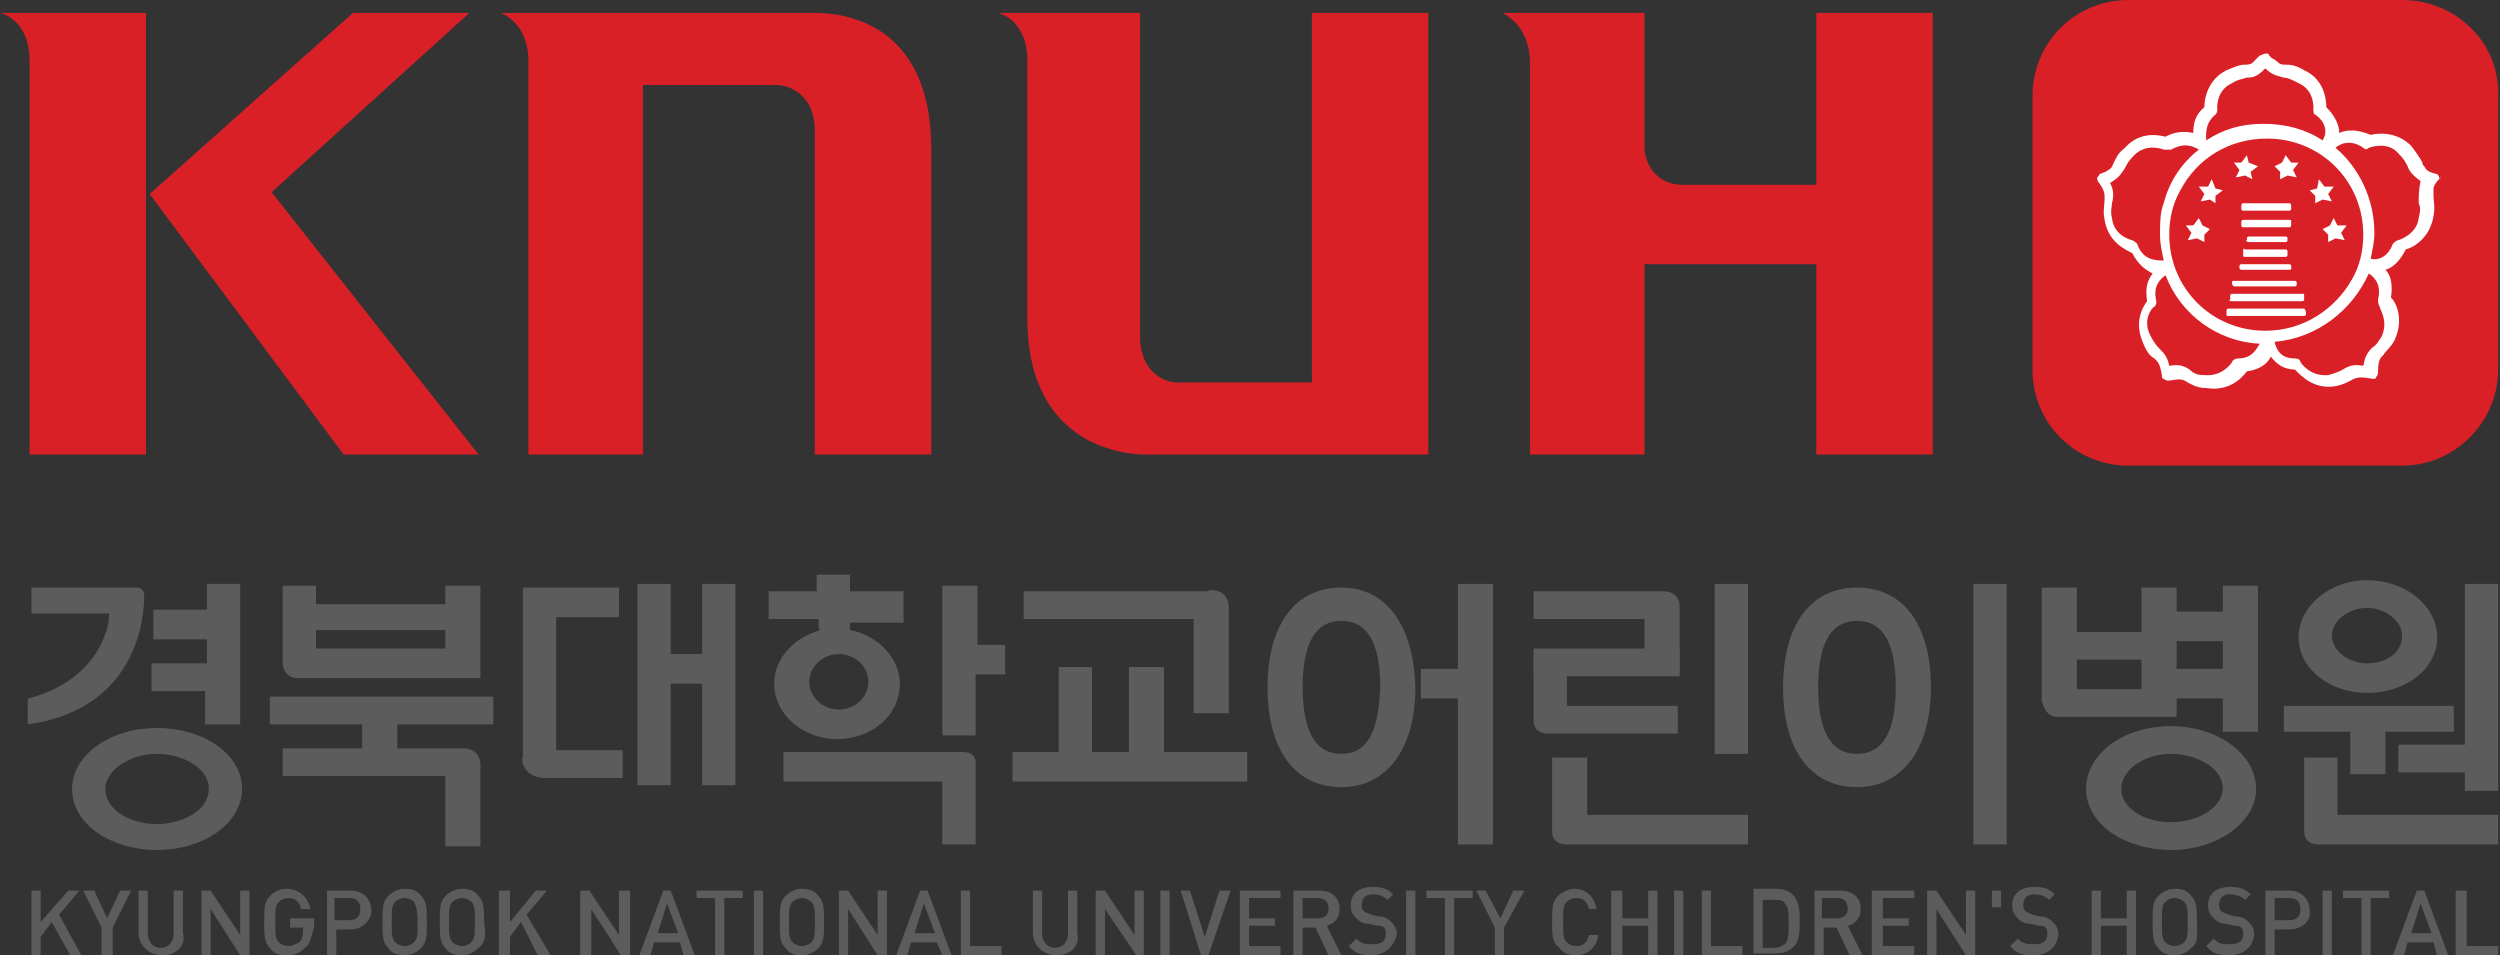 <?xml version="1.0" encoding="utf-8"?>
<!-- Generator: Adobe Illustrator 23.0.3, SVG Export Plug-In . SVG Version: 6.00 Build 0)  -->
<svg version="1.1" id="Layer_1" xmlns="http://www.w3.org/2000/svg" xmlns:xlink="http://www.w3.org/1999/xlink" x="0px" y="0px"
	 viewBox="0 0 135.3 51.7" style="enable-background:new 0 0 135.3 51.7;" xml:space="preserve">
<rect x="0" y="0" width="135.3" height="51.7" fill="#333333" stroke="none"/>
<style type="text/css">
	.st0{fill:#5C5C5C;}
	.st1{fill:#DA2027;}
	.st2{fill:#FFFFFF;}
</style>
<path class="st0" d="M100.5,31.8c-2.5,0-4,2-4,5.4c0,3.4,1.5,5.4,4,5.4c2.4,0,4-2,4-5.4C104.5,33.8,103,31.8,100.5,31.8 M100.5,40.8
	c-1.4,0-2.1-1.2-2.1-3.6c0-2.4,0.7-3.6,2.1-3.6c1.4,0,2.1,1.2,2.1,3.6C102.6,39.6,101.9,40.8,100.5,40.8"/>
<polygon class="st0" points="108.6,31.6 106.8,31.6 106.8,45.7 108.6,45.7 108.6,35.5 "/>
<rect x="78.9" y="31.6" class="st0" width="1.9" height="14.1"/>
<rect x="76.9" y="36.2" class="st0" width="2.6" height="1.6"/>
<path class="st0" d="M72.6,31.8c-2.5,0-4,2-4,5.4c0,3.4,1.5,5.4,4,5.4c2.4,0,4-2,4-5.4C76.5,33.8,75,31.8,72.6,31.8 M72.6,40.8
	c-1.4,0-2.1-1.2-2.1-3.6c0-2.4,0.7-3.6,2.1-3.6c1.4,0,2.1,1.2,2.1,3.6C74.6,39.6,74,40.8,72.6,40.8"/>
<path class="st0" d="M84.9,45.7h9.7v-1.6h-8.7V41H84v4C84,45.8,84.9,45.7,84.9,45.7"/>
<rect x="92.8" y="31.6" class="st0" width="1.8" height="9.2"/>
<path class="st0" d="M89.9,32H83v1.5h6v2.8h1.9v-3.6C90.8,31.9,89.9,32,89.9,32"/>
<path class="st0" d="M83.9,39.7h6.9v-1.5h-6v-2.9H83V39C83,39.8,83.9,39.7,83.9,39.7"/>
<rect x="83" y="35.1" class="st0" width="7.9" height="1.5"/>
<path class="st0" d="M29.5,42.1h4.2v-1.5h-3.6v-7.2h3.4v-1.6h-5.2v9.2C28.2,40.9,28.2,42.1,29.5,42.1"/>
<path class="st0" d="M26,41.4v4.4h-1.9V42h-8.8v-1.5h4.3v-1.3h-5v-1.5h12.1v1.5h-5.2v1.3h3.7C25.1,40.5,26,40.5,26,41.4"/>
<path class="st0" d="M24.1,35.1h-7v-1h7V35.1z M16,36.7h10v-5h-1.9v1h-7v-1h-1.8v4.2C15.3,35.9,15.3,36.6,16,36.7"/>
<polygon class="st0" points="38,35.4 36.3,35.4 36.3,31.6 34.5,31.6 34.5,42.5 36.3,42.5 36.3,37 38,37 38,42.5 39.8,42.5 
	39.8,31.6 38,31.6 "/>
<polygon class="st0" points="63,40.7 63,36.1 61.1,36.1 61.1,40.7 59.1,40.7 59.1,36.1 57.3,36.1 57.3,40.7 54.8,40.7 54.8,42.3 
	67.5,42.3 67.5,40.7 "/>
<path class="st0" d="M66.5,32.9v5.7h-1.9v-5.1h-9.2v-1.5h9.9C65.4,31.9,66.5,31.8,66.5,32.9"/>
<path class="st0" d="M45.4,35.4c0.9,0,1.6,0.7,1.6,1.5c0,0.8-0.7,1.5-1.6,1.5c-0.9,0-1.6-0.7-1.6-1.5C43.8,36.1,44.5,35.4,45.4,35.4
	 M44.4,34.1c-1.4,0.4-2.5,1.5-2.5,2.9c0,1.7,1.6,3,3.4,3c1.9,0,3.4-1.3,3.4-3c0-1.3-1.1-2.6-2.7-2.9v-0.4h2.9V32h-2.9v-0.9h-1.8V32
	h-2.6v1.5h2.7V34L44.4,34.1z M52.9,34.9v-3.2H51v8.1h1.8v-3.3h1.6v-1.6H52.9z M52,40.7h-9.6v1.6h8.6v3.4h1.8v-4.3
	C52.9,40.6,52,40.7,52,40.7"/>
<path class="st0" d="M8.5,44.6c-1.5,0-2.8-0.8-2.8-1.9c0-1,1.3-1.9,2.8-1.9c1.3,0,2.8,0.7,2.8,1.9C11.3,43.9,9.8,44.6,8.5,44.6
	 M13.1,42.7L13.1,42.7c0-1.9-2.1-3.3-4.6-3.3c-2.6,0-4.6,1.5-4.6,3.3c0,1.9,2.1,3.3,4.6,3.3C11.1,46,13.1,44.5,13.1,42.7"/>
<path class="st0" d="M11.2,31.6V33H8.3v1.6h2.9v1.3H8.2v1.5h2.9v1.8h1.9v-7.6H11.2z M7.4,31.8H1.7v1.4h4.2c0,0.2,0,0.6-0.2,1.1
	c-1,2.9-4.2,3.5-4.2,3.5v1.4c6.6-0.9,6.3-7,6.3-7C7.8,31.8,7.4,31.8,7.4,31.8"/>
<path class="st0" d="M115.9,37.3h-3.5v-1.6h3.5V37.3z M111.4,38.8h6.4v-7h-1.9v2.4h-3.5v-2.4h-1.9V38
	C110.6,38,110.6,38.8,111.4,38.8"/>
<path class="st0" d="M117.5,44.5c-1.5,0-2.7-0.8-2.7-1.8c0-1,1.2-1.9,2.7-1.9c1.3,0,2.8,0.7,2.8,1.9
	C120.2,43.9,118.7,44.5,117.5,44.5 M122.1,42.7L122.1,42.7c0-1.9-2.1-3.4-4.6-3.4c-2.6,0-4.6,1.5-4.6,3.4c0,1.9,2.1,3.3,4.6,3.3
	C120,46,122.1,44.5,122.1,42.7"/>
<polygon class="st0" points="120.3,31.7 120.3,33.1 117.5,33.1 117.5,34.7 120.3,34.7 120.3,36.2 117.4,36.2 117.4,37.8 120.3,37.8 
	120.3,39.6 122.2,39.6 122.2,31.7 "/>
<path class="st0" d="M128.1,31.4c-2,0-3.7,1.4-3.7,3.1c0,1.7,1.7,3,3.7,3c2.1,0,3.8-1.3,3.8-3C131.9,32.8,130.2,31.4,128.1,31.4
	 M128.1,35.9c-1,0-1.9-0.7-1.9-1.5c0-0.8,0.9-1.5,1.9-1.5c1,0,1.9,0.7,1.9,1.5C130,35.3,129.2,35.9,128.1,35.9"/>
<polygon class="st0" points="127.2,41.9 127.2,39.6 123.6,39.6 123.6,38.2 132.8,38.2 132.8,39.6 129.1,39.6 129.1,41.9 "/>
<polygon class="st0" points="133.4,41.8 133.4,42.8 135.2,42.8 135.2,31.6 133.4,31.6 133.4,40.3 129.8,40.3 129.8,41.8 "/>
<path class="st0" d="M125.6,45.7h9.6v-1.6h-8.7V41h-1.8v4C124.7,45.8,125.6,45.7,125.6,45.7"/>
<polygon class="st0" points="3.8,51.7 2.8,49.9 2.2,50.7 2.2,51.7 1.7,51.7 1.7,48.2 2.2,48.2 2.2,49.9 3.7,48.2 4.3,48.2 3.2,49.5 
	4.4,51.7 "/>
<polygon class="st0" points="6.1,50.2 6.1,51.7 5.5,51.7 5.5,50.2 4.5,48.2 5.1,48.2 5.8,49.7 6.5,48.2 7.1,48.2 "/>
<path class="st0" d="M8.8,51.7c-0.7,0-1.3-0.5-1.3-1.2v-2.3h0.5v2.3c0,0.5,0.3,0.8,0.7,0.8c0.4,0,0.7-0.3,0.7-0.8v-2.3h0.5v2.3
	C10.1,51.2,9.5,51.7,8.8,51.7"/>
<polygon class="st0" points="13,51.7 11.4,49.2 11.4,51.7 10.9,51.7 10.9,48.2 11.4,48.2 13,50.6 13,48.2 13.5,48.2 13.5,51.7 "/>
<path class="st0" d="M16.5,51.3c-0.3,0.3-0.6,0.4-1,0.4c-0.4,0-0.7-0.1-0.9-0.4c-0.3-0.3-0.3-0.7-0.3-1.4c0-0.7,0-1.1,0.3-1.4
	c0.2-0.2,0.5-0.4,0.9-0.4c0.7,0,1.2,0.5,1.3,1.1h-0.5c-0.1-0.4-0.3-0.6-0.7-0.6c-0.2,0-0.4,0.1-0.5,0.2c-0.2,0.2-0.2,0.4-0.2,1.1
	c0,0.7,0,0.9,0.2,1.1c0.1,0.1,0.3,0.2,0.5,0.2c0.2,0,0.4-0.1,0.6-0.2c0.1-0.1,0.2-0.3,0.2-0.6v-0.2h-0.7v-0.5h1.3v0.5
	C16.8,50.8,16.8,51.1,16.5,51.3"/>
<path class="st0" d="M19,50.3h-0.8v1.4h-0.5v-3.5H19c0.7,0,1.1,0.5,1.1,1.1C20.1,49.8,19.6,50.3,19,50.3 M18.9,48.6h-0.8v1.2h0.8
	c0.4,0,0.6-0.2,0.6-0.6C19.5,48.8,19.3,48.6,18.9,48.6"/>
<path class="st0" d="M22.8,51.3c-0.2,0.2-0.5,0.4-0.9,0.4c-0.4,0-0.7-0.1-0.9-0.4c-0.3-0.3-0.3-0.7-0.3-1.4c0-0.7,0-1.1,0.3-1.4
	c0.2-0.2,0.5-0.4,0.9-0.4c0.4,0,0.7,0.1,0.9,0.4c0.3,0.3,0.3,0.7,0.3,1.4C23.1,50.6,23.1,51,22.8,51.3 M22.4,48.8
	c-0.1-0.1-0.3-0.2-0.5-0.2c-0.2,0-0.4,0.1-0.5,0.2c-0.2,0.2-0.2,0.4-0.2,1.1c0,0.7,0,0.9,0.2,1.1c0.1,0.1,0.3,0.2,0.5,0.2
	c0.2,0,0.4-0.1,0.5-0.2c0.2-0.2,0.2-0.4,0.2-1.1C22.6,49.2,22.5,49,22.4,48.8"/>
<path class="st0" d="M25.9,51.3c-0.2,0.2-0.5,0.4-0.9,0.4c-0.4,0-0.7-0.1-0.9-0.4c-0.3-0.3-0.3-0.7-0.3-1.4c0-0.7,0-1.1,0.3-1.4
	c0.2-0.2,0.5-0.4,0.9-0.4c0.4,0,0.7,0.1,0.9,0.4c0.3,0.3,0.3,0.7,0.3,1.4C26.3,50.6,26.3,51,25.9,51.3 M25.5,48.8
	c-0.1-0.1-0.3-0.2-0.5-0.2c-0.2,0-0.4,0.1-0.5,0.2c-0.2,0.2-0.2,0.4-0.2,1.1c0,0.7,0,0.9,0.2,1.1c0.1,0.1,0.3,0.2,0.5,0.2
	c0.2,0,0.4-0.1,0.5-0.2c0.2-0.2,0.2-0.4,0.2-1.1C25.7,49.2,25.7,49,25.5,48.8"/>
<polygon class="st0" points="29.1,51.7 28.2,49.9 27.6,50.7 27.6,51.7 27,51.7 27,48.2 27.6,48.2 27.6,49.9 29,48.2 29.6,48.2 
	28.5,49.5 29.8,51.7 "/>
<polygon class="st0" points="33.6,51.7 32,49.2 32,51.7 31.4,51.7 31.4,48.2 31.9,48.2 33.5,50.6 33.5,48.2 34.1,48.2 34.1,51.7 "/>
<path class="st0" d="M37,51.7L36.8,51h-1.4l-0.2,0.7h-0.6l1.3-3.5h0.4l1.3,3.5H37z M36.1,48.9l-0.5,1.6h1.1L36.1,48.9z"/>
<polygon class="st0" points="39.2,48.6 39.2,51.7 38.7,51.7 38.7,48.6 37.7,48.6 37.7,48.2 40.2,48.2 40.2,48.6 "/>
<rect x="40.8" y="48.2" class="st0" width="0.5" height="3.5"/>
<path class="st0" d="M44.3,51.3c-0.2,0.2-0.5,0.4-0.9,0.4c-0.4,0-0.7-0.1-0.9-0.4c-0.3-0.3-0.3-0.7-0.3-1.4c0-0.7,0-1.1,0.3-1.4
	c0.2-0.2,0.5-0.4,0.9-0.4c0.4,0,0.7,0.1,0.9,0.4c0.3,0.3,0.3,0.7,0.3,1.4C44.6,50.6,44.6,51,44.3,51.3 M43.9,48.8
	c-0.1-0.1-0.3-0.2-0.5-0.2c-0.2,0-0.4,0.1-0.5,0.2c-0.2,0.2-0.2,0.4-0.2,1.1c0,0.7,0,0.9,0.2,1.1c0.1,0.1,0.3,0.2,0.5,0.2
	c0.2,0,0.4-0.1,0.5-0.2c0.2-0.2,0.2-0.4,0.2-1.1C44.1,49.2,44.1,49,43.9,48.8"/>
<polygon class="st0" points="47.5,51.7 45.9,49.2 45.9,51.7 45.4,51.7 45.4,48.2 45.9,48.2 47.5,50.6 47.5,48.2 48,48.2 48,51.7 "/>
<path class="st0" d="M51,51.7L50.7,51h-1.4l-0.2,0.7h-0.6l1.3-3.5h0.4l1.3,3.5H51z M50,48.9l-0.5,1.6h1.1L50,48.9z"/>
<polygon class="st0" points="52,51.7 52,48.2 52.5,48.2 52.5,51.2 54.2,51.2 54.2,51.7 "/>
<path class="st0" d="M57.2,51.7c-0.7,0-1.3-0.5-1.3-1.2v-2.3h0.5v2.3c0,0.5,0.3,0.8,0.7,0.8c0.4,0,0.7-0.3,0.7-0.8v-2.3h0.5v2.3
	C58.5,51.2,57.9,51.7,57.2,51.7"/>
<polygon class="st0" points="61.5,51.7 59.8,49.2 59.8,51.7 59.3,51.7 59.3,48.2 59.8,48.2 61.4,50.6 61.4,48.2 61.9,48.2 
	61.9,51.7 "/>
<rect x="62.8" y="48.2" class="st0" width="0.5" height="3.5"/>
<polygon class="st0" points="65.4,51.7 65,51.7 63.9,48.2 64.4,48.2 65.2,50.7 66,48.2 66.6,48.2 "/>
<polygon class="st0" points="67.1,51.7 67.1,48.2 69.3,48.2 69.3,48.6 67.6,48.6 67.6,49.7 69,49.7 69,50.1 67.6,50.1 67.6,51.2 
	69.3,51.2 69.3,51.7 "/>
<path class="st0" d="M71.9,51.7l-0.7-1.5h-0.7v1.5H70v-3.5h1.4c0.7,0,1.1,0.4,1.1,1c0,0.5-0.3,0.8-0.7,0.9l0.8,1.6H71.9z M71.3,48.6
	h-0.8v1.1h0.8c0.4,0,0.6-0.2,0.6-0.5C71.9,48.8,71.7,48.6,71.3,48.6"/>
<path class="st0" d="M74.2,51.7c-0.5,0-0.9-0.1-1.2-0.5l0.4-0.4c0.3,0.3,0.5,0.3,0.9,0.3c0.5,0,0.7-0.2,0.7-0.5c0-0.2,0-0.3-0.1-0.4
	c-0.1-0.1-0.2-0.1-0.4-0.1l-0.4-0.1c-0.3,0-0.5-0.1-0.7-0.3c-0.2-0.2-0.3-0.4-0.3-0.7c0-0.6,0.4-1,1.2-1c0.5,0,0.8,0.1,1.1,0.4
	l-0.3,0.3c-0.2-0.2-0.5-0.3-0.8-0.3c-0.4,0-0.6,0.2-0.6,0.6c0,0.1,0,0.2,0.1,0.3c0.1,0.1,0.2,0.1,0.4,0.2l0.4,0.1
	c0.3,0,0.5,0.1,0.7,0.3c0.2,0.2,0.3,0.4,0.3,0.7C75.4,51.3,74.9,51.7,74.2,51.7"/>
<rect x="76.1" y="48.2" class="st0" width="0.5" height="3.5"/>
<polygon class="st0" points="78.7,48.6 78.7,51.7 78.2,51.7 78.2,48.6 77.2,48.6 77.2,48.2 79.7,48.2 79.7,48.6 "/>
<polygon class="st0" points="81.4,50.2 81.4,51.7 80.9,51.7 80.9,50.2 79.9,48.2 80.4,48.2 81.2,49.7 81.9,48.2 82.5,48.2 "/>
<path class="st0" d="M85.3,51.7c-0.4,0-0.7-0.1-0.9-0.4C84,51,84,50.6,84,49.9c0-0.7,0-1.1,0.3-1.4c0.2-0.2,0.6-0.4,0.9-0.4
	c0.6,0,1.1,0.4,1.2,1.1H86c-0.1-0.4-0.3-0.6-0.7-0.6c-0.2,0-0.4,0.1-0.5,0.2c-0.2,0.2-0.2,0.4-0.2,1.1c0,0.7,0,0.9,0.2,1.1
	c0.1,0.1,0.3,0.2,0.5,0.2c0.4,0,0.6-0.2,0.7-0.6h0.5C86.4,51.3,85.9,51.7,85.3,51.7"/>
<polygon class="st0" points="89.2,51.7 89.2,50.1 87.8,50.1 87.8,51.7 87.2,51.7 87.2,48.2 87.8,48.2 87.8,49.7 89.2,49.7 
	89.2,48.2 89.7,48.2 89.7,51.7 "/>
<rect x="90.6" y="48.2" class="st0" width="0.5" height="3.5"/>
<polygon class="st0" points="92.1,51.7 92.1,48.2 92.6,48.2 92.6,51.2 94.3,51.2 94.3,51.7 "/>
<path class="st0" d="M97,51.3c-0.2,0.2-0.5,0.3-0.9,0.3h-1.2v-3.5h1.2c0.4,0,0.7,0.1,0.9,0.3c0.4,0.4,0.4,0.9,0.4,1.4
	C97.4,50.4,97.4,51,97,51.3 M96.6,48.9c-0.1-0.2-0.3-0.2-0.6-0.2h-0.6v2.6H96c0.3,0,0.4-0.1,0.6-0.2c0.2-0.2,0.2-0.6,0.2-1.1
	C96.8,49.4,96.8,49.1,96.6,48.9"/>
<path class="st0" d="M100.1,51.7l-0.7-1.5h-0.7v1.5h-0.5v-3.5h1.4c0.7,0,1.1,0.4,1.1,1c0,0.5-0.3,0.8-0.7,0.9l0.8,1.6H100.1z
	 M99.4,48.6h-0.8v1.1h0.8c0.4,0,0.6-0.2,0.6-0.5C100,48.8,99.8,48.6,99.4,48.6"/>
<polygon class="st0" points="101.3,51.7 101.3,48.2 103.6,48.2 103.6,48.6 101.9,48.6 101.9,49.7 103.3,49.7 103.3,50.1 101.9,50.1 
	101.9,51.2 103.6,51.2 103.6,51.7 "/>
<polygon class="st0" points="106.4,51.7 104.8,49.2 104.8,51.7 104.3,51.7 104.3,48.2 104.8,48.2 106.4,50.6 106.4,48.2 106.9,48.2 
	106.9,51.7 "/>
<rect x="107.8" y="48.2" class="st0" width="0.5" height="0.9"/>
<path class="st0" d="M110,51.7c-0.5,0-0.9-0.1-1.2-0.5l0.4-0.4c0.3,0.3,0.5,0.3,0.9,0.3c0.5,0,0.7-0.2,0.7-0.5c0-0.2,0-0.3-0.1-0.4
	c-0.1-0.1-0.2-0.1-0.4-0.1l-0.4-0.1c-0.3,0-0.5-0.1-0.7-0.3c-0.2-0.2-0.3-0.4-0.3-0.7c0-0.6,0.4-1,1.2-1c0.5,0,0.8,0.1,1.1,0.4
	l-0.3,0.3c-0.2-0.2-0.5-0.3-0.8-0.3c-0.4,0-0.6,0.2-0.6,0.6c0,0.1,0,0.2,0.1,0.3c0.1,0.1,0.2,0.1,0.4,0.2l0.4,0.1
	c0.3,0,0.5,0.1,0.7,0.3c0.2,0.2,0.3,0.4,0.3,0.7C111.3,51.3,110.8,51.7,110,51.7"/>
<polygon class="st0" points="115.1,51.7 115.1,50.1 113.7,50.1 113.7,51.7 113.2,51.7 113.2,48.2 113.7,48.2 113.7,49.7 115.1,49.7 
	115.1,48.2 115.6,48.2 115.6,51.7 "/>
<path class="st0" d="M118.6,51.3c-0.2,0.2-0.5,0.4-0.9,0.4c-0.4,0-0.7-0.1-0.9-0.4c-0.3-0.3-0.3-0.7-0.3-1.4c0-0.7,0-1.1,0.3-1.4
	c0.2-0.2,0.5-0.4,0.9-0.4c0.4,0,0.7,0.1,0.9,0.4c0.3,0.3,0.3,0.7,0.3,1.4C118.9,50.6,119,51,118.6,51.3 M118.2,48.8
	c-0.1-0.1-0.3-0.2-0.5-0.2c-0.2,0-0.4,0.1-0.5,0.2c-0.2,0.2-0.2,0.4-0.2,1.1c0,0.7,0,0.9,0.2,1.1c0.1,0.1,0.3,0.2,0.5,0.2
	c0.2,0,0.4-0.1,0.5-0.2c0.2-0.2,0.2-0.4,0.2-1.1C118.4,49.2,118.4,49,118.2,48.8"/>
<path class="st0" d="M120.6,51.7c-0.5,0-0.9-0.1-1.2-0.5l0.4-0.4c0.3,0.3,0.5,0.3,0.9,0.3c0.5,0,0.7-0.2,0.7-0.5
	c0-0.2,0-0.3-0.1-0.4c-0.1-0.1-0.2-0.1-0.4-0.1l-0.4-0.1c-0.3,0-0.5-0.1-0.7-0.3c-0.2-0.2-0.3-0.4-0.3-0.7c0-0.6,0.4-1,1.2-1
	c0.5,0,0.8,0.1,1.1,0.4l-0.3,0.3c-0.2-0.2-0.5-0.3-0.8-0.3c-0.4,0-0.6,0.2-0.6,0.6c0,0.1,0,0.2,0.1,0.3c0.1,0.1,0.2,0.1,0.4,0.2
	l0.4,0.1c0.3,0,0.5,0.1,0.7,0.3c0.2,0.2,0.3,0.4,0.3,0.7C121.9,51.3,121.4,51.7,120.6,51.7"/>
<path class="st0" d="M123.9,50.3h-0.8v1.4h-0.5v-3.5h1.3c0.7,0,1.1,0.5,1.1,1.1C125.1,49.8,124.6,50.3,123.9,50.3 M123.9,48.6h-0.8
	v1.2h0.8c0.4,0,0.6-0.2,0.6-0.6C124.5,48.8,124.3,48.6,123.9,48.6"/>
<rect x="125.7" y="48.2" class="st0" width="0.5" height="3.5"/>
<polygon class="st0" points="128.3,48.6 128.3,51.7 127.8,51.7 127.8,48.6 126.8,48.6 126.8,48.2 129.3,48.2 129.3,48.6 "/>
<path class="st0" d="M131.9,51.7l-0.2-0.7h-1.4l-0.2,0.7h-0.6l1.3-3.5h0.4l1.3,3.5H131.9z M131,48.9l-0.5,1.6h1.1L131,48.9z"/>
<polygon class="st0" points="132.9,51.7 132.9,48.2 133.5,48.2 133.5,51.2 135.2,51.2 135.2,51.7 "/>
<path class="st1" d="M98.3,0.7V10H91c-0.7,0-1.8-0.4-2-1.9V0.7h-7.7c0,0,1.5,0.6,1.5,2.7v21.2H89V14.3l9.3,0v10.3l6.3,0V0.7H98.3z"
	/>
<path class="st1" d="M44.2,24.6h6.2V8.1c0-7.7-5.9-7.4-6.6-7.4H27.1c0,0,1.5,0.5,1.5,2.6v21.3h6.2v-20H42c0.7,0,2.1,0.5,2.1,2.5
	V24.6z"/>
<path class="st1" d="M77.3,24.6V0.7H71v20h-7.3c-0.6,0-2-0.5-2-2.5V0.7H54c0,0,1.6,0.3,1.6,2.6v13.9c0,7.8,6.6,7.4,6.6,7.4H77.3z"/>
<polygon class="st1" points="8.1,10.5 18.6,24.6 25.9,24.6 14.7,10.4 25.4,0.7 19.1,0.7 "/>
<path class="st1" d="M7.8,0.7H0c0,0,1.6,0.3,1.6,2.6v21.3h6.3V0.9V0.7z"/>
<path class="st1" d="M130,0c0,0-14.8,0-14.8,0c-2.9,0-5.2,2.3-5.2,5.2V20c0,2.9,2.3,5.2,5.2,5.2h14.8c2.9,0,5.2-2.4,5.2-5.2V5.4V5.2
	v0C135.3,2.3,132.9,0,130,0"/>
<path class="st2" d="M121.7,13.1h2c0.1,0,0.1-0.1,0.1-0.1v-0.1c0-0.1-0.1-0.1-0.1-0.1h-2c-0.1,0-0.1,0.1-0.1,0.1v0.1
	C121.5,13,121.6,13.1,121.7,13.1"/>
<path class="st2" d="M121.2,14.4v0.1c0,0.1,0.1,0.1,0.1,0.1h2.6c0.1,0,0.1,0,0.1-0.1v-0.1c0-0.1-0.1-0.1-0.1-0.1h-2.6
	C121.3,14.3,121.2,14.3,121.2,14.4"/>
<path class="st2" d="M124,12.1V12c0-0.1,0-0.1-0.1-0.1h-2.5c-0.1,0-0.1,0.1-0.1,0.1v0.2c0,0.1,0.1,0.1,0.1,0.1h2.5
	C124,12.3,124,12.2,124,12.1"/>
<path class="st2" d="M121.3,11.2v0.1c0,0.1,0.1,0.1,0.1,0.1h2.5c0.1,0,0.1-0.1,0.1-0.1v-0.1c0-0.1,0-0.2-0.1-0.2h-2.5
	C121.3,11,121.3,11.1,121.3,11.2"/>
<path class="st2" d="M121.4,13.6v0.2c0,0.1,0,0.1,0.1,0.1h2.2c0.1,0,0.1-0.1,0.1-0.1v-0.2c0-0.1-0.1-0.1-0.1-0.1h-2.2
	C121.4,13.4,121.4,13.5,121.4,13.6"/>
<path class="st2" d="M124.7,16.7h-4.1c-0.1,0-0.1,0.1-0.1,0.1V17c0,0.1,0,0.1,0.1,0.1h4.1c0.1,0,0.1-0.1,0.1-0.1v-0.1
	C124.8,16.8,124.7,16.7,124.7,16.7"/>
<path class="st2" d="M120.9,15.5h3.3c0.1,0,0.1-0.1,0.1-0.1v-0.1c0-0.1-0.1-0.1-0.1-0.1h-3.3c-0.1,0-0.1,0-0.1,0.1v0.1
	C120.8,15.4,120.9,15.5,120.9,15.5"/>
<path class="st2" d="M120.8,16.3h3.8c0.1,0,0.1-0.1,0.1-0.1V16c0-0.1,0-0.1-0.1-0.1h-3.8c-0.1,0-0.1,0.1-0.1,0.1v0.2
	C120.6,16.3,120.7,16.3,120.8,16.3"/>
<polygon class="st2" points="123.4,9.7 123.8,9.5 124.3,9.6 124.1,9.2 124.4,8.8 124,8.8 123.7,8.4 123.5,8.8 123.1,9 123.4,9.3 "/>
<polygon class="st2" points="119.7,9.7 119.5,10.1 119,10.1 119.3,10.5 119.1,10.9 119.6,10.8 119.9,11 119.9,10.6 120.3,10.3 
	119.9,10.2 "/>
<polygon class="st2" points="125.7,10.8 126.2,10.9 126,10.5 126.3,10.1 125.8,10.1 125.5,9.7 125.4,10.2 125,10.3 125.3,10.6 
	125.3,11 "/>
<polygon class="st2" points="127,12.2 126.5,12.2 126.3,11.8 126.1,12.2 125.7,12.4 126,12.7 126,13.1 126.4,12.9 126.9,13 
	126.7,12.6 "/>
<polygon class="st2" points="121,9.6 121.5,9.5 121.9,9.7 121.8,9.3 122.2,9 121.7,8.8 121.6,8.4 121.3,8.8 120.9,8.8 121.2,9.2 "/>
<polygon class="st2" points="119,11.8 118.7,12.2 118.3,12.2 118.6,12.6 118.4,13 118.9,12.9 119.3,13.1 119.3,12.7 119.6,12.4 
	119.2,12.2 "/>
<path class="st2" d="M132,9.6c0-0.1-0.1-0.2-0.2-0.2c-0.4-0.1-0.5-0.2-0.6-0.4c-0.1-0.1-0.1-0.1-0.1-0.2c-0.1-0.2-0.3-0.5-0.6-0.9
	c-0.8-0.8-1.8-0.7-2.2-0.6C127.6,7,127,7,126.6,7.2c0-0.4-0.2-0.9-0.7-1.4c0-0.4-0.1-1.5-1.2-2c-0.5-0.3-0.8-0.3-1-0.3
	c-0.2,0-0.3,0-0.5-0.2c-0.1-0.1-0.2-0.1-0.3-0.2c0,0-0.1-0.1-0.1-0.1l0,0c0,0,0-0.1-0.1-0.1c0,0,0,0,0,0c0,0,0,0,0,0c0,0,0,0,0,0
	c0,0-0.1,0-0.1,0c-0.1,0-0.2,0.1-0.3,0.1c-0.2,0.2-0.3,0.3-0.4,0.4c-0.1,0.1-0.3,0.1-0.4,0.1c-0.3,0-0.5,0.1-1,0.3
	c-1,0.5-1.2,1.5-1.2,2c-0.5,0.4-0.6,0.9-0.6,1.4c-0.4-0.1-1-0.1-1.5,0.2c-0.4-0.1-1.4-0.3-2.2,0.6c-0.4,0.3-0.5,0.6-0.6,0.8
	c-0.1,0.2-0.1,0.3-0.3,0.4c0,0,0,0,0,0l0,0c-0.1,0.1-0.2,0.1-0.4,0.2c0,0-0.1,0-0.1,0.1c0,0,0,0,0,0c0,0,0,0,0,0c0,0,0,0,0,0l0,0
	c0,0-0.1,0.1-0.1,0.1c0,0,0,0,0,0h0v0c0,0.1,0,0.2,0.1,0.3c0.3,0.4,0.3,0.6,0.3,0.8c0,0,0,0.1,0,0.1c0,0.3-0.1,0.6,0,1.1
	c0.2,1.2,1.1,1.6,1.5,1.8c0.3,0.6,0.7,0.9,1.1,1.1c-0.3,0.4-0.4,0.8-0.3,1.5c-0.3,0.4-0.7,1.2-0.2,2.3c0.2,0.5,0.4,0.7,0.6,0.8
	c0.2,0.2,0.3,0.3,0.4,0.9c0,0,0,0.1,0,0.1c0,0,0,0,0,0c0,0,0,0,0,0c0,0,0,0,0,0l0,0c0,0,0,0.1,0.1,0.1c0.1,0.1,0.2,0.1,0.3,0.1
	c0.6-0.1,0.7-0.1,1,0.1c0.2,0.1,0.5,0.3,1,0.3c1.2,0.2,1.9-0.5,2.2-0.9c0.7-0.1,1.1-0.4,1.3-0.8c0.3,0.4,0.7,0.7,1.3,0.7
	c0.3,0.3,1,1.1,2.2,0.9c0.5-0.1,0.8-0.3,1-0.4c0,0,0,0,0,0c0,0,0,0,0,0c0.3-0.1,0.4-0.1,1,0c0,0,0.1,0,0.1,0h0c0,0,0,0,0,0h0h0
	c0,0,0.1,0,0.1-0.1c0.1-0.1,0.1-0.2,0.1-0.3c0-0.5,0.1-0.7,0.2-0.8c0,0,0.1-0.1,0.1-0.1c0.1-0.2,0.4-0.4,0.6-0.8
	c0.5-1.1,0.1-2-0.2-2.3c0.1-0.7,0-1.2-0.3-1.5c0.4-0.1,0.8-0.5,1.1-1.1c0.4-0.1,1.3-0.6,1.5-1.8c0.1-0.5,0-0.8,0-1.1
	c0-0.2,0-0.3,0-0.4c0-0.1,0.1-0.3,0.3-0.5c0,0,0-0.1,0.1-0.1v0c0,0,0,0,0,0c0,0,0,0,0,0v0C132,9.7,132,9.7,132,9.6 M122.6,17.9
	c-2.9,0-5.2-2.3-5.2-5.2c0-0.9,0.2-1.7,0.6-2.4c0.9-1.7,2.6-2.8,4.7-2.8c2.9,0,5.2,2.3,5.2,5.2c0,0.9-0.2,1.7-0.6,2.4
	C126.4,16.7,124.7,17.9,122.6,17.9 M119.9,6.2c0.1-0.1,0.1-0.2,0.1-0.3c0,0-0.1-1,0.8-1.4c0.3-0.2,0.5-0.2,0.8-0.3
	c0.4,0,0.6-0.1,1-0.5c0.4,0.4,0.7,0.4,1,0.5c0.2,0,0.4,0.1,0.8,0.3c0.9,0.4,0.8,1.4,0.8,1.4c0,0.1,0,0.3,0.1,0.3
	c0.7,0.5,0.6,1.1,0.4,1.4c-0.9-0.6-2-0.9-3.2-0.9c-1.2,0-2.2,0.3-3.1,0.9C119.4,7.3,119.3,6.7,119.9,6.2 M115.7,13.3
	c0-0.1-0.1-0.2-0.3-0.3c0,0-1-0.2-1.1-1.2c-0.1-0.4,0-0.6,0-0.8c0.1-0.4,0.1-0.7-0.1-1.1c0.5-0.3,0.6-0.5,0.8-0.8
	c0.1-0.2,0.2-0.4,0.5-0.7c0.7-0.7,1.6-0.3,1.6-0.3c0.1,0,0.3,0,0.4,0c0.7-0.4,1.2-0.2,1.5,0c-0.9,0.7-1.6,1.7-1.9,2.9
	c-0.2,0.5-0.2,1.1-0.2,1.7v0v0v0v0c0,0.5,0.1,0.9,0.2,1.4C116.5,14.1,116,14,115.7,13.3 M121.1,19.4c-0.1,0-0.3,0.1-0.3,0.2
	c0,0-0.5,0.8-1.5,0.7c-0.4,0-0.6-0.1-0.8-0.3c-0.3-0.2-0.6-0.3-1.1-0.2c-0.1-0.5-0.3-0.7-0.5-0.9c-0.1-0.1-0.3-0.3-0.5-0.7
	c-0.5-0.9,0.1-1.6,0.2-1.6c0.1-0.1,0.1-0.2,0.1-0.3c-0.2-0.8,0.2-1.2,0.5-1.4c0.8,2.1,2.8,3.6,5.1,3.7
	C122.1,18.9,121.9,19.4,121.1,19.4 M128.9,18.2c-0.2,0.3-0.3,0.5-0.5,0.6c-0.3,0.3-0.4,0.5-0.5,1c-0.5-0.1-0.8,0-1.1,0.2
	c-0.2,0.1-0.4,0.2-0.8,0.3c-1,0.1-1.5-0.7-1.5-0.7c0-0.1-0.1-0.2-0.3-0.2c-0.8,0-1-0.5-1.1-0.9c2.3-0.2,4.2-1.7,5.1-3.7
	c0.3,0.2,0.7,0.6,0.5,1.4c0,0.1,0,0.3,0.1,0.4C128.7,16.6,129.3,17.3,128.9,18.2 M130.9,11c0.1,0.2,0.1,0.4,0,0.8
	c-0.1,0.9-1.1,1.2-1.1,1.2c-0.1,0-0.2,0.1-0.3,0.2c-0.3,0.8-0.9,0.9-1.2,0.8c0.1-0.5,0.2-0.9,0.2-1.4c0-1.8-0.8-3.5-2.1-4.6
	c0.2-0.2,0.8-0.5,1.5,0c0.1,0.1,0.2,0.1,0.3,0c0,0,1-0.4,1.6,0.3c0.3,0.3,0.4,0.5,0.5,0.7c0.1,0.3,0.3,0.5,0.7,0.8
	C130.9,10.3,130.9,10.6,130.9,11"/>
</svg>
